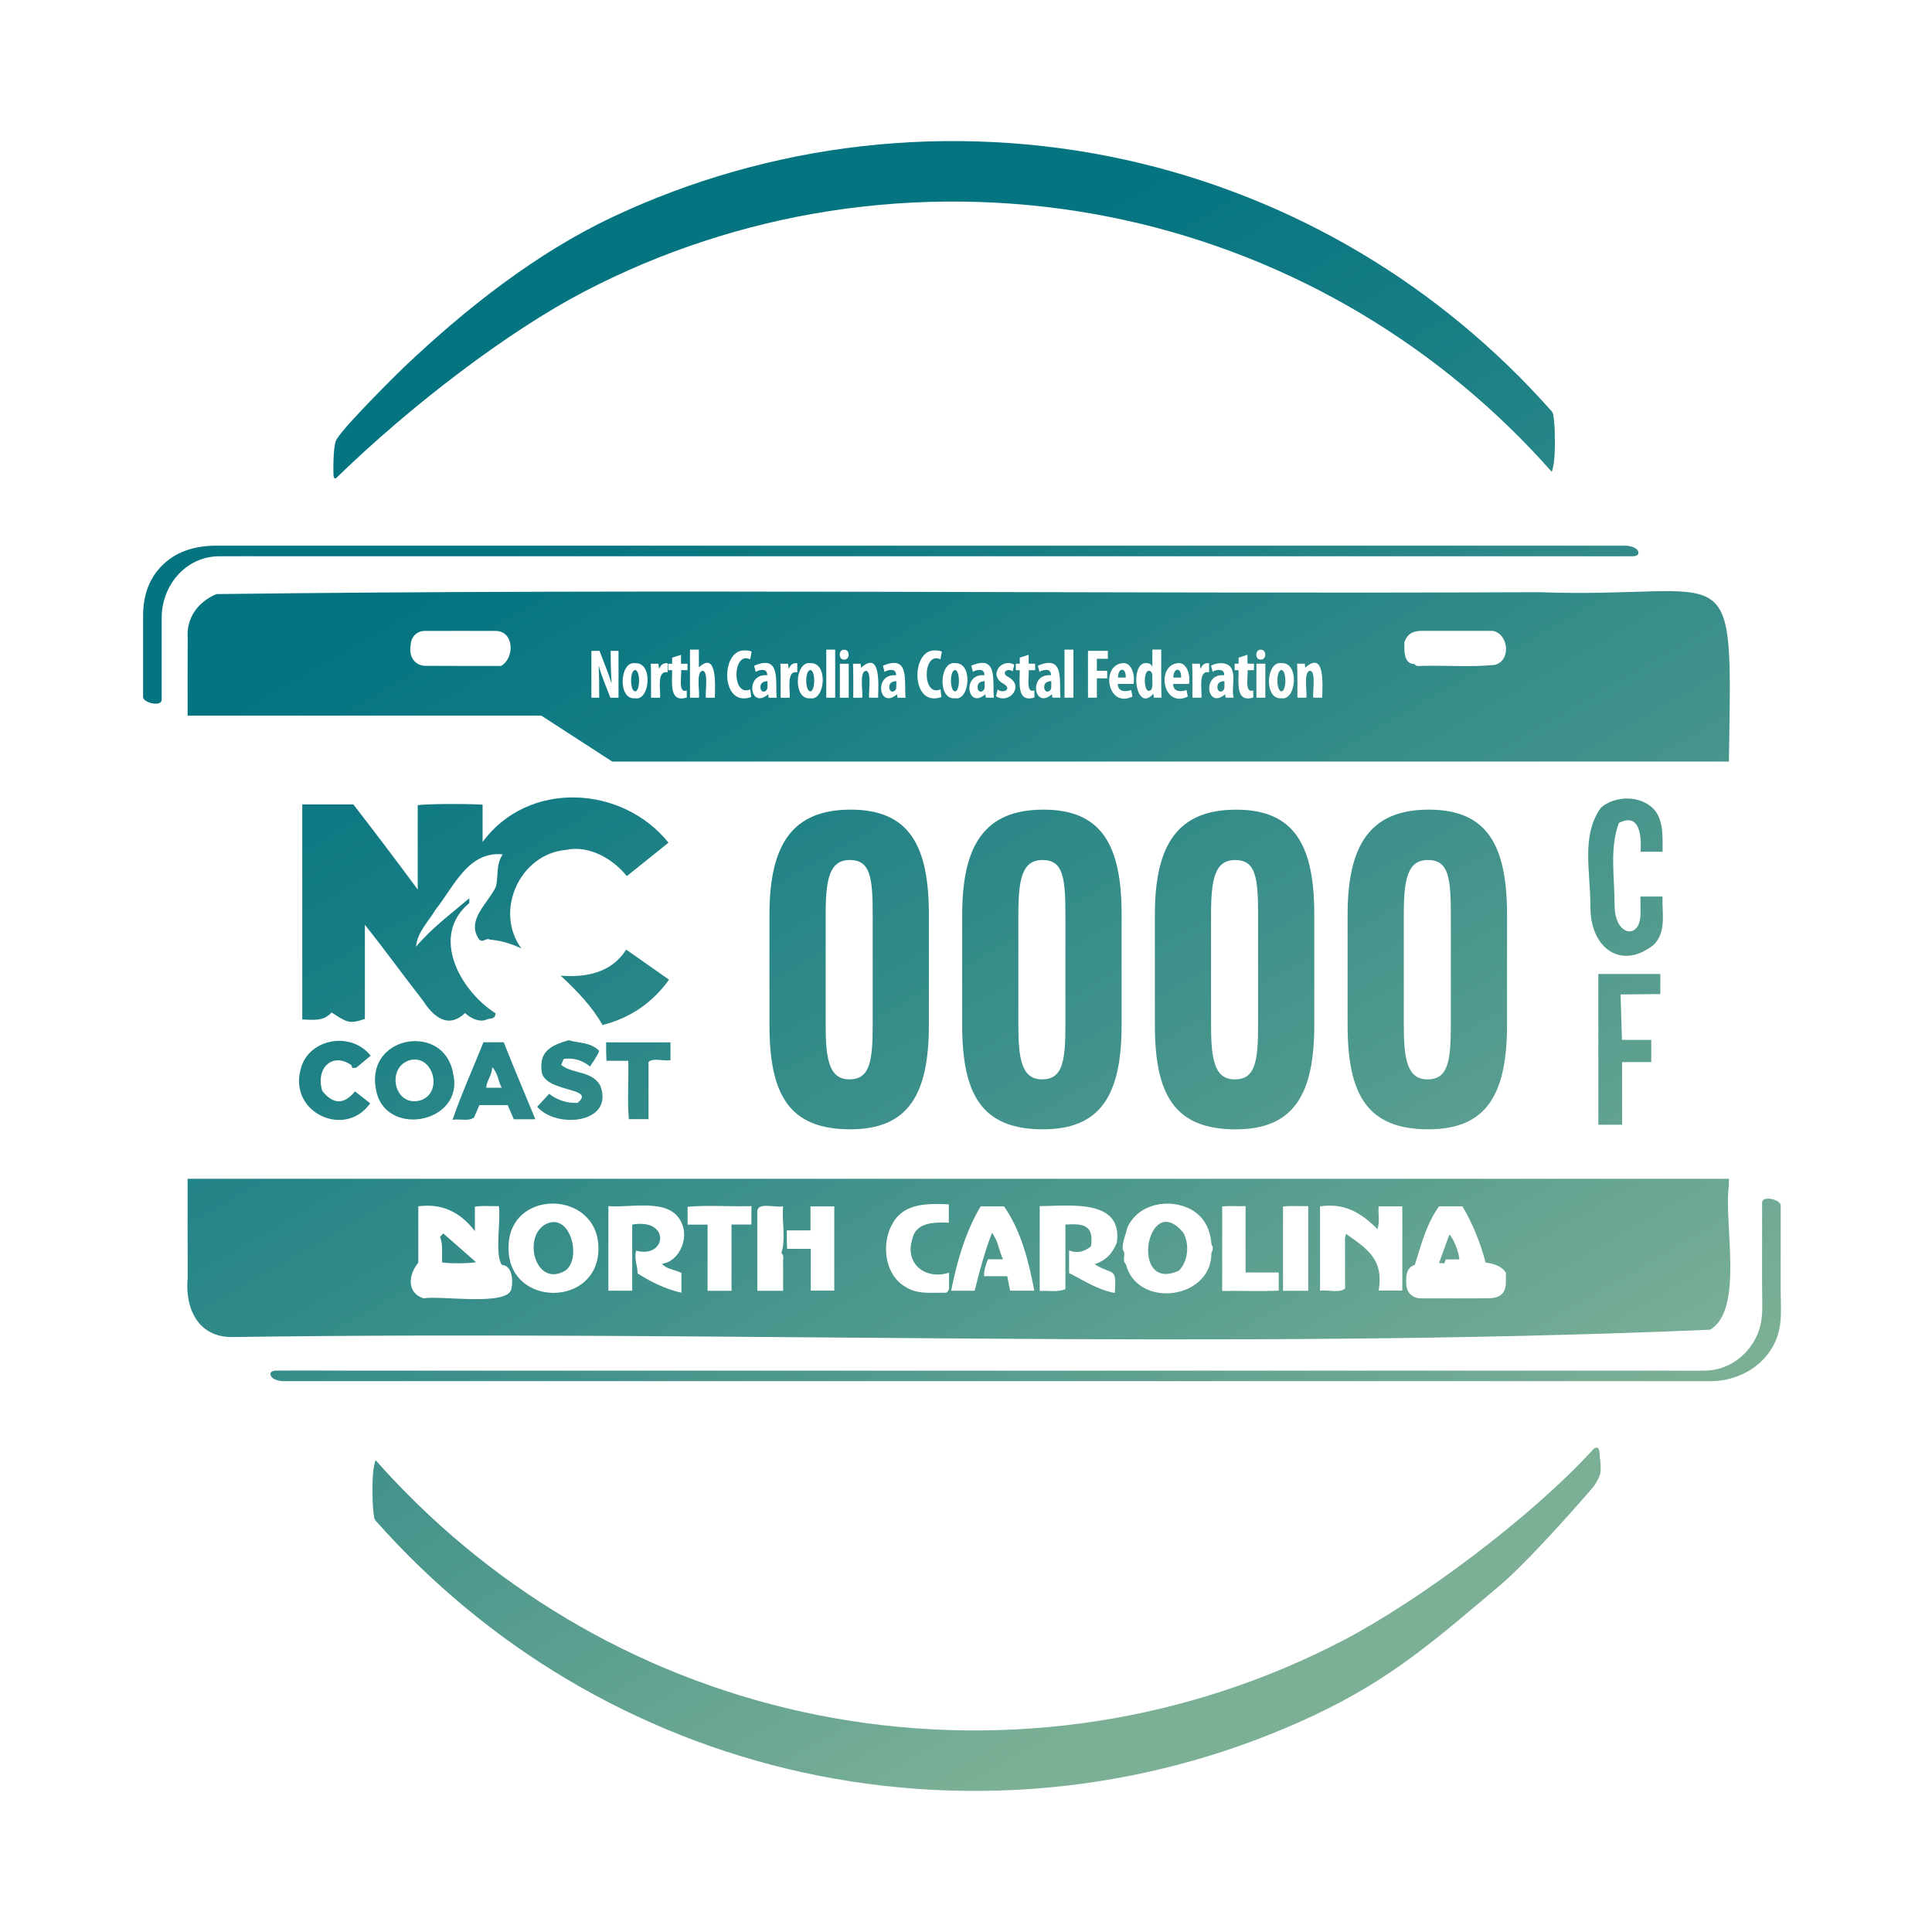 <?xml version="1.0" encoding="UTF-8"?> <svg xmlns="http://www.w3.org/2000/svg" xmlns:xlink="http://www.w3.org/1999/xlink" id="Layer_1_copy" data-name="Layer 1 copy" viewBox="0 0 1000 1000"><defs><style> .cls-1 { fill: url(#New_Gradient_Swatch_1); } </style><linearGradient id="New_Gradient_Swatch_1" data-name="New Gradient Swatch 1" x1="283.13" y1="130.78" x2="710.77" y2="871.46" gradientUnits="userSpaceOnUse"><stop offset=".14" stop-color="#047481"></stop><stop offset=".3" stop-color="#167d84"></stop><stop offset=".61" stop-color="#45948c"></stop><stop offset=".94" stop-color="#7cb096"></stop></linearGradient></defs><path class="cls-1" d="M827.99,752.63c-.18-5.27-2.99-2.82-3.26-2.52-32.89,35.96-90.67,78.7-129.46,98.93-39.76,20.74-82.87,34.89-127.18,41.75-45.29,7.01-91.77,6.48-136.89-1.58-43.21-7.72-85.12-22.41-123.7-43.35-37.96-20.6-72.62-47.18-102.41-78.44-3.6-3.77-7.12-7.62-10.57-11.52-.41-.46-1.22,4.82-1.23,4.69-.42,3.61-.51,7.34-.49,10.96,.02,3.68,.04,7.41,.5,11.07,.19,1.49,.18,3.42,1.22,4.58,28.51,32.2,61.92,59.97,98.89,81.95,37.71,22.43,78.99,38.77,121.85,48.19,44.63,9.81,90.9,12.13,136.3,6.97,44.6-5.07,88.31-17.47,128.92-36.62,39.74-18.74,62.16-38.66,95.75-66.98,16.47-13.88,48.42-50.84,49.07-51.88,3.19-5.13,3.21-6.17,3.19-9.82-.02-3.68-.38-2.69-.51-6.37ZM173.88,247.58c39.43-38.39,89.66-76.39,128.45-96.62,39.76-20.74,82.87-34.89,127.18-41.75,45.29-7.01,91.77-6.48,136.89,1.58,43.21,7.72,85.12,22.41,123.7,43.35,37.96,20.6,72.62,47.18,102.41,78.44,3.6,3.77,7.12,7.62,10.57,11.52,.41,.46,1.22-4.82,1.23-4.69,.42-3.61,.51-7.34,.49-10.96-.02-3.68-.04-7.41-.5-11.07-.19-1.49-.18-3.42-1.22-4.58-28.51-32.2-61.92-59.97-98.89-81.95-37.71-22.43-78.99-38.77-121.85-48.19-44.63-9.81-90.9-12.13-136.3-6.97-44.6,5.07-88.31,17.47-128.92,36.62-39.74,18.74-76.03,47.42-107.91,77.65-3.84,3.64-30.34,29.9-34.93,37.34-.75,1.22-1.07,3.37-1.22,4.58-.43,3.64-.52,7.41-.5,11.07,.02,3.68,0,4.89,1.32,4.62Zm0,0c-.29,.28,.43-.09,0,0h0Zm747.8,420.32v-43.97c0-3.1-9.63-5.35-9.63-1.41v44.62c0,6.13,.58,12.73-.85,18.75-3.12,13.11-14.8,23.35-28.45,23.54-8.07,.11-16.16,0-24.23,0H179.27c-11.63,0-23.26-.11-34.88,0-.51,0-1.02,0-1.52,0-1.76,0-3.56,.78-2.65,2.73,.9,1.92,4.49,2.73,6.33,2.73H852.51c11,0,22.01,.04,33.01,0,17.33-.06,33.47-11.44,35.87-29.35,.77-5.75,.29-11.86,.29-17.64ZM142.75,287.91H809.99c11.25,0,22.51,.11,33.76,0,.48,0,.95,0,1.43,0,1.76,0,3.56-.78,2.65-2.73-.9-1.92-4.49-2.73-6.33-2.73H111.84c-10.21,0-20.04,2.58-27.59,9.91-7.32,7.1-10.19,16.35-10.19,26.32v42.04c0,3.1,9.63,5.35,9.63,1.41v-42.36c0-16.75,12.4-31.76,29.79-31.85,9.76-.05,19.52,0,29.28,0Zm276.68,58.91c-2.93,.14-2.75,11.25,.07,11.01,2.55-.12,2.63-10.84-.07-11.01Zm44.49,5.76c-1.55,.04-3.65,.54-3.65,2.99,.03,3,2.7,3.13,3.55,.9,.2-.55,.07-3.27,.11-3.89Zm-135.15-5.76c-2.93,.14-2.75,11.25,.07,11.01,2.55-.12,2.63-10.84-.07-11.01Zm68.47,5.76c-1.55,.04-3.65,.54-3.65,2.99,.03,3,2.7,3.13,3.55,.9,.2-.55,.07-3.27,.11-3.89Zm97.09-5.76c-2.93,.14-2.75,11.25,.07,11.01,2.55-.12,2.63-10.84-.07-11.01Zm15.31,5.76c-1.55,.04-3.65,.54-3.65,2.99,.03,3,2.7,3.13,3.55,.9,.2-.55,.07-3.27,.11-3.89Zm-185.17,100.88c7.1-5.7,14.01-11.25,21.54-17.29-24.13-30-72.73-32.31-96.22-.38v-19.32c-10.32-.54-29.59-.37-33.57,.3v43.66c-11.06-14.97-22.2-29.7-33.34-44.08h-26.43v111.33c5.77,.17,11.04,1.08,15.17-3.64,7.87,5.09,9.1,6.18,17.24,3.35v-48.72c10.45,13.04,19.76,26.11,30.01,39.16,5.38,8.42,13,14.95,21.82,6.52,2.99,2.81,7.53,4.95,11.24,3.37,1.5-.79,4.52,.13,4.54-3.24-18.32-11.71-34.05-40.03-13.55-57.08v-2.46c-9.7,8.26-19.25,15.23-27.58,25.05,.57-7.38,6.48-13.07,10.14-19.21,9.44-11.78,16.76-30.29,34.7-28.58-3.6,5.65-2.09,10.58-3.48,16.7-3.99,8.67-15.84,17.4-8.59,27.53,2.09,1.59,3.55-1.17,5.39-.11,5.92,.55,10.73,2.04,16.35,4.56-14.13-19.28-.87-48.79,23.03-50.97,12.13-2.6,24.45,4.72,31.56,13.55Zm1.01,125.82h10.2c0-9.98,0-19.8,0-29.62,2.37-2.26,7.79-.28,11.36-.91v-9.23h-33.31c-.03,3.38,.01,6.18,.17,9.56h11.28c.27,10.08-.53,20.57,.29,30.2Zm-26.59-8.42c-5.63,.23-10.62-1.57-14.64-4.72-2.18,2.36-4.13,4.47-6.2,6.71,10.03,11.7,40.3,8.54,32.59-11.07-4.42-7.73-14.51-5.81-20.16-10.61,.49-1.18,.89-2.13,1.27-3.04,5.59-.81,9.86,.88,13.66,3.88,1.78-2.77,3.58-5.15,4.77-8.08-4.6-4.65-10.6-3.88-15.79-5.51-8.85,2.56-15.34,5.49-14.06,16.01,1.27,11.36,28.88,8.12,18.56,16.44Zm47.41-63.77c-7.37-5.18-14.77-10.37-22.2-15.59-7.43,11.89-20.53,14.57-33.91,13.51,8.72,8.12,16.33,16.04,21.67,25.55,14.37-3.68,25.72-11.4,34.44-23.47Zm-100.94,71.34c1.15-2.65,2.02-4.67,2.79-6.43h14.63c1.16,2.68,2.21,5.1,3.17,7.33h11.15c-5.58-13.66-11.01-26.24-16.36-39.86h-10.51c-5.35,13.49-11.28,26.39-15.99,40.13,4.32-.55,8.26,.89,11.11-1.17Zm9.4-26.1c3.1,3.21,2.98,7.19,4.94,10.69h-8.02c.2-3.76,3.09-6.62,3.07-10.69Zm-60.3,10.68c3.59,26.38,46.05,18.82,40.13-7.12-4.27-26.6-44.76-20.31-40.13,7.12Zm23.88,6.3c-13.97,4.78-18.88-16.33-6.6-20.43,11.97-3.75,17.94,15.74,6.6,20.43Zm-36.29-17.83c-.1,2.09,1.51,.96,2.28,1.23,2.47-2.05,4.89-4.07,7.55-6.28-10.44-13.09-32.7-8.67-36.33,7.3-5.91,22.39,23.2,35.64,36.07,17.35-2.62-2.06-5.24-4.13-7.86-6.19-5.39,6.53-10.9,7.27-16.95-.2-3.68-12.19,5.65-20.34,15.24-13.21Zm566.25,100.39h7.05c-.14-3.75-3.11-10.97-5.14-12.87-1.73,4.75-3.49,9.57-5.37,14.74,1.1,.06,1.96,.11,2.75,.16,.28-.79,.48-1.35,.72-2.03Zm-520.55-11.72c1.69,4.24,.87,8.78,1.08,13.26,3.97,.67,13.48,.65,17.56-.12-5.79-5.07-11.37-9.97-16.93-14.85-.67,.67-1.12,1.12-1.71,1.71Zm657.37,48.11c17.72-10.17,6.97-55.5,9.76-74.75v-3.38H97.11c0,17.07-.06,34.05,.04,51.1-1.56,16.22,5.51,31.17,23.44,30.82,254.26-3.64,511.82,7.04,764.52-3.79Zm-152.84-33.52c3.42-10.5,5.91-21.17,12.59-30.34,0,0,12.1,0,12.1,0,5.49,9.28,9.34,19.12,11.98,29.11,4.06,.55,8.02,1.59,10.46,5.13-.02,5.83,1.35,12.6-7.8,13.32-12.02,.18-24.06,.03-36.08,.06-4.62-.01-7.59-3.06-7.64-7.73-.31-3.82,.25-8.48,4.4-9.54Zm-49.04-30.33c12.35-1.78,20.85,2.85,29.71,11.76,1.38-4.23,.31-7.36,.62-11.77h12.27v43.59h-12.21c2.5-15.71-4.98-21-16.93-29.35-.11,.47-.25,1.1-.49,2.17-.02-.02-.03-.03-.04-.05,.06,8.72,.03,17.44,.04,26.2-3.16,2.53-8.62,.47-12.96,1.1v-43.65Zm-19.14,.07c4.22-.48,8.65-.06,13.05-.18v43.81h-13.05v-43.63Zm-31.49,.02c3.88-.53,8-.06,12.09-.2v34.34h17.17v9.24c.05-.05-.05,.08-.18,.16-9.57,.41-19.3,.01-29.08,.15v-43.7Zm-48.97,10.68c5.58-12.22,21.7-15.28,33.03-9.07,6.93,3.97,9.8,10.39,10.4,18.04,.93,1.5,.89,2.73-.05,4.27,.32,24.26-38.42,29.21-44.29,5.86-2.3-2.01,.49-5.26-1.64-7.46-.27-3.65,1.58-7.87,2.54-11.64Zm-45.47-10.88c15.1-.08,43.26-4.13,39.88,18.96-2.31,5.8-5.98,9.34-11.47,11.07,9.31,6.02,11.54,.84,10.43,14.91-8.71-1.57-15.86-6.38-23.65-10.29v-11.76c4.06,1.75,8.09,.68,11.33-2.09,1.62-10.92-3.75-11.91-13.23-11.26v33.47c-4.38,1.62-8.6,.65-13.29,.88v-43.9Zm-30.58,.1h12.09c8.93,12.77,12.77,28.53,15.69,43.65h-12.52c-.46-2.35-.95-4.83-1.48-7.48h-12.01c-.13-3.24,.93-5.96,2.01-8.75h7.79c-2.15-4.5-2.44-9.38-5.69-13.73-3.9,10.06-6.44,19.8-8.97,30h-12.2c3.13-15.33,7.26-30.17,15.29-43.7Zm-45.32,8.43c6.07-10.36,18.27-9.86,28.83-9.49v9.54c-7.19-.29-17.06-.37-18.85,8.34-4.22,12.97,6.92,21.45,18.97,17.52v4.66c-.15,2.15,.72,4.37-1.46,5.73-7.01-.21-14.81,1.09-20.98-3-11.12-6.2-12.84-23.02-6.51-33.32Zm-55.02,4.02h12.26v-12.41h12.32v43.58h-12.17v-21.62h-12.24c-.16-3.37-.2-6.17-.17-9.56Zm-1.91-12.46c-.77,7.89,1.55,16.91-.91,24.19,1.63,1.35,.77,3.19,.89,4.82,.12,4.92-.03,9.75,.03,14.7h-13.36c0-13.29,0-26.55,0-39.84-.89-6.76,8.73-2.94,13.35-3.87Zm-49.44,.22c10.49-.9,22.03-.02,33.04-.32v9.53h-10.3v34.28h-12.39v-34.22h-10.35v-9.26Zm-40.99-.32c12.95,1.13,35.05-5.51,38.96,11.95,1.53,8.23-4.08,17.21-11.23,17.84,2.12,2.8,6.67,3.04,10.05,4.8v10.24c-8.3-1.93-15.66-5.53-22.67-10.01,.04-3.88-1.98-7.72-.72-11.77,15.82,4.26,17.93-16.98-2.06-13.5v34.2h-12.33v-43.75Zm-5.16,22.41c-.4,29.81-45.48,29.95-46.49,.59-1.6-32.65,47.07-32.03,46.49-.59Zm-90.58,25.31c-8.66-2.84-7.9-12.1-2.65-18.44,0-9.15,0-19.11,0-29.18,12.05-1.61,21.56,2.77,29.29,12.82v-12.65c4.29-.64,8.09-.12,12.43-.27,1.08,8.25-2.28,24.68,1.51,30.4,5.55,.36,5.85,8.28,4.97,12.33-1.43,9.31-36.52,3.44-45.54,4.99Zm391.05-14.34c4.67-4.68,5.66-13.54,2.25-19.65-18.77-22.62-28.25,31.56-2.25,19.65Zm-317.58-.03c8.89-6.33,2.31-31.63-11.06-23.51-11.11,7.6-3.81,32.45,11.06,23.51Zm305.12-184.26v57.09c0,35.76,9.91,54.08,41.8,54.08,30.16,0,40.72-18.1,40.72-54.08v-57.09c0-35.98-10.34-54.29-40.5-54.29s-42.01,18.1-42.01,54.29Zm53.43,0v56.88c0,18.74-1.29,28.44-12.07,28.44s-12.28-10.99-12.28-28.44v-56.88c0-18.31,1.94-28.22,12.5-28.22s11.85,8.83,11.85,28.22Zm144.9-166.86c-227.94,.97-456.19-1.87-684.01,.98-9.52,3.91-15.73,12.37-14.92,22.77-.11,13.42-.03,26.7-.04,40.13h183.04c12.79,8.28,24.96,16.16,36.75,23.79H894.87c1.74-111.9,4.06-83.89-98.78-87.69Zm-536.7,38.17c-13.23,0-26.09,.03-38.94-.05-5.75,.03-9.01-4.84-7.87-10.81,.08-4.06,3.16-7.25,7.16-7.26,12.4-.04,24.8-.04,37.2,0,9.3,.48,9.47,14.03,2.45,18.11Zm60.77,16.45h-4.21c-1.72-4.5-4.88-11.87-6.01-16.51h-.07c.2,3.1,.33,11.74,.28,16.51h-4.04v-24.25h4.21c1.72,4.53,4.7,11.96,6.18,16.59h.07c-.3-3.53-.55-11.74-.46-16.59h4.04v24.25Zm8.57,.29c-9.1,.95-8.09-19.4,.07-18.17,9.42-.48,7.61,19.64-.07,18.17Zm16.86-13.42c-5.99-1.3-3.47,9.98-3.97,13.13h-4.64c-.02-3.77,.08-14.01-.14-17.59h4l.25,2.55h.11c.98-2.3,2.6-3.14,4.39-2.77v4.68Zm10.29-1.12h-3.37c.53,2.19-1.82,12.29,2.95,10.47l.03,3.67c-9.4,2.97-7.48-8.22-7.59-14.14h-2.04v-3.35h2.04v-3.13l4.6-1.48v4.61h3.37v3.35Zm14.12,14.25h-4.6c-.58-2.14,1.54-13.69-1.69-13.92-3.69,.19-1.33,11.74-1.97,13.92h-4.6v-24.9h4.6v9.14h.07c9.63-8.9,8.31,10.33,8.18,15.76Zm18.36-4.32l.46,3.96c-16.09,5.81-15.96-25.3-2.95-24.11,1.62,0,2.74,.32,3.2,.65l-.77,3.96c-9.23-4.56-9.71,19.87,.07,15.54Zm9.51,4.32l-.25-1.73h-.07c-9.35,8.09-12.17-10.97-.46-9.89,.12-1.5-.62-2.79-2.42-2.77-1.37,0-2.49,.36-3.51,1.01l-.84-3.17c14.05-6.09,10.88,8.1,11.7,16.55h-4.14Zm14.82-13.13c-5.99-1.3-3.47,9.98-3.97,13.13h-4.64c-.02-3.77,.08-14.01-.14-17.59h4l.25,2.55h.11c.98-2.3,2.6-3.14,4.39-2.77v4.68Zm6.71,13.42c-9.1,.95-8.09-19.4,.07-18.17,9.42-.48,7.61,19.64-.07,18.17Zm12.89-.29h-4.6v-24.9h4.6v24.9Zm4.67-24.83c3.08-.18,3.11,5.29-.07,5.11-3.04,.12-2.94-5.32,.07-5.11Zm2.35,24.83h-4.6v-17.59h4.6v17.59Zm15.21,0h-4.6c-.58-2.05,1.56-13.74-1.69-13.92-3.69,.39-1.34,11.61-1.97,13.92h-4.6c0-3.73,.06-14.1-.14-17.59h3.97l.21,2.01h.07c10.46-9.29,8.8,9.83,8.75,15.58Zm10.04,0l-.25-1.73h-.07c-9.35,8.09-12.17-10.97-.46-9.89,.12-1.5-.62-2.79-2.42-2.77-1.37,0-2.49,.36-3.51,1.01l-.84-3.17c14.05-6.09,10.88,8.1,11.7,16.55h-4.14Zm22.26-4.32l.46,3.96c-16.09,5.81-15.96-25.3-2.95-24.11,1.62,0,2.74,.32,3.2,.65l-.77,3.96c-9.23-4.56-9.71,19.87,.07,15.54Zm7.48,4.6c-9.1,.95-8.09-19.4,.07-18.17,9.42-.48,7.61,19.63-.07,18.17Zm15.98-.29l-.25-1.73h-.07c-9.35,8.09-12.17-10.97-.46-9.89,.12-1.5-.62-2.79-2.42-2.77-1.37,0-2.49,.36-3.51,1.01l-.84-3.17c14.05-6.09,10.88,8.1,11.7,16.55h-4.14Zm5.26-.79l.84-3.45c2.75,2.28,7.87-.14,2.95-3.02-7.99-4.37-.87-13.53,5.65-9.82l-.81,3.45c-2.63-2.04-6.54,.87-2.11,2.99,8.32,4.72,.22,14.29-6.53,9.86Zm20.26-13.46h-3.37c.53,2.19-1.82,12.29,2.95,10.47l.04,3.67c-9.4,2.97-7.49-8.22-7.59-14.14h-2.04v-3.35h2.04v-3.13l4.6-1.48v4.61h3.37v3.35Zm8.95,14.25l-.25-1.73h-.07c-9.35,8.09-12.17-10.97-.46-9.89,.12-1.5-.62-2.79-2.42-2.77-1.37,0-2.49,.36-3.51,1.01l-.84-3.17c14.05-6.09,10.88,8.1,11.7,16.55h-4.14Zm10.85,0h-4.6v-24.9h4.6v24.9Zm17.84-20.15h-5.69v6.22h5.34v3.92h-5.34v10h-4.6v-24.25h10.29v4.1Zm13.31,13.02h-8.15c-.06,4.35,4.35,4.12,6.92,3.17l.63,3.38c-12.96,6.33-16.59-16.26-5.09-17.31,4.53-.54,6.57,5.98,5.69,10.76Zm10.5,7.12l-.25-1.98h-.07c-9.34,10.47-12.41-16.88-3.41-15.9,1.51,0,2.46,.76,2.88,1.76h.07v-8.78h4.6c.03,3.97-.11,21.28,.14,24.9h-3.97Zm18.15-7.12h-8.15c-.06,4.35,4.35,4.12,6.92,3.17l.63,3.38c-12.96,6.33-16.59-16.26-5.09-17.31,4.53-.54,6.57,5.98,5.69,10.76Zm10.43-6.01c-5.99-1.3-3.47,9.98-3.97,13.13h-4.64c-.02-3.77,.08-14.01-.14-17.59h4l.25,2.55h.11c.98-2.3,2.6-3.14,4.39-2.77v4.68Zm8.57,13.13l-.25-1.73h-.07c-9.35,8.09-12.17-10.97-.46-9.89,.47-3.4-4.03-3.2-5.94-1.76l-.84-3.17c.95-.58,2.95-1.33,5.34-1.33,9.73,.5,4.69,12.01,6.36,17.88h-4.14Zm14.68-14.25h-3.37c.53,2.19-1.82,12.29,2.95,10.47l.04,3.67c-9.4,2.97-7.49-8.22-7.59-14.14h-2.04v-3.35h2.04v-3.13l4.6-1.48v4.61h3.37v3.35Zm3.51-10.58c3.08-.17,3.11,5.29-.07,5.11-3.04,.12-2.94-5.32,.07-5.11Zm2.35,24.83h-4.6v-17.59h4.6v17.59Zm8.32,.29c-9.1,.95-8.09-19.4,.07-18.17,9.42-.48,7.61,19.64-.07,18.17Zm21.14-.29h-4.6c-.58-2.05,1.56-13.74-1.69-13.92-3.69,.39-1.34,11.61-1.97,13.92h-4.6c0-3.73,.06-14.1-.14-17.59h3.97l.21,2.01h.07c10.46-9.29,8.8,9.83,8.74,15.58Zm89.25-16.96c-12.4,1.24-25.1,.19-37.61,.49-1.34,0-2.88,.54-3.89-.94-5.88,0-5.27-7.64-5.22-11.24,1.67-4.98,5.15-5.95,9.23-5.94,12.38,.02,24.75,0,36.65,0,8.31,1.89,9.27,15.67,.84,17.62Zm-110.35,2.64c-2.93,.14-2.75,11.25,.07,11.01,2.55-.12,2.63-10.84-.07-11.01Zm-53.86-.14c-1.51,0-2.11,2.27-2.14,4.03h4.07c0-2.27-.56-4.03-1.93-4.03Zm24.33,5.9c-1.55,.04-3.65,.54-3.65,2.99,.03,3,2.7,3.13,3.55,.9,.2-.55,.07-3.27,.11-3.89Zm-37.29-2.27c.11-1.19-.41-3.12-1.69-3.09-3.09-.32-2.81,10.89-.04,10.36,2.59-.04,1.51-5.62,1.72-7.27Zm-198.2,123.07v57.09c0,35.76,9.91,54.08,41.79,54.08,30.16,0,40.72-18.1,40.72-54.08v-57.09c0-35.98-10.34-54.29-40.5-54.29s-42.01,18.1-42.01,54.29Zm53.43,0v56.88c0,18.74-1.29,28.44-12.06,28.44s-12.28-10.99-12.28-28.44v-56.88c0-18.31,1.94-28.22,12.5-28.22s11.85,8.83,11.85,28.22Zm129.07-126.7c-1.51,0-2.11,2.27-2.14,4.03h4.07c0-2.27-.56-4.03-1.93-4.03Zm278.61,157.48h-32.08v78.03h12.31v-32.44h15.08v-11.5h-15.17l-.71-23.5,20.57-.21v-10.36Zm-361.36-30.78v57.09c0,35.76,9.91,54.08,41.8,54.08,30.16,0,40.72-18.1,40.72-54.08v-57.09c0-35.98-10.34-54.29-40.5-54.29s-42.01,18.1-42.01,54.29Zm53.43,0v56.88c0,18.74-1.29,28.44-12.07,28.44s-12.28-10.99-12.28-28.44v-56.88c0-18.31,1.94-28.22,12.5-28.22s11.85,8.83,11.85,28.22Zm-7.33-120.8c-1.55,.04-3.65,.54-3.65,2.99,.03,3,2.7,3.13,3.55,.9,.2-.55,.07-3.27,.11-3.89Zm316.4,111.49h-11.45c0,3.56,.14,6.74,0,9.92-.5,12.26-13.27,10.73-13.36-5.42-.09-16.34-2.61-29.17,2.18-42.55,11.14-5.86,11.79,7.56,11.27,14.86h11.39c-.08-7.33,.68-15.27-3.98-21.42-6.81-7.9-20.32-7.95-27.98-1.36-10.23,14.66-5.44,31.79-5.39,51.71,.05,21.2,16.16,32.59,32.89,19.12,6.57-6.77,4.1-16.35,4.42-24.87Zm-163.01,9.31v57.09c0,35.76,9.91,54.08,41.8,54.08,30.16,0,40.72-18.1,40.72-54.08v-57.09c0-35.98-10.34-54.29-40.5-54.29s-42.01,18.1-42.01,54.29Zm53.43,0v56.88c0,18.74-1.29,28.44-12.06,28.44s-12.28-10.99-12.28-28.44v-56.88c0-18.31,1.94-28.22,12.5-28.22s11.85,8.83,11.85,28.22Z"></path></svg> 